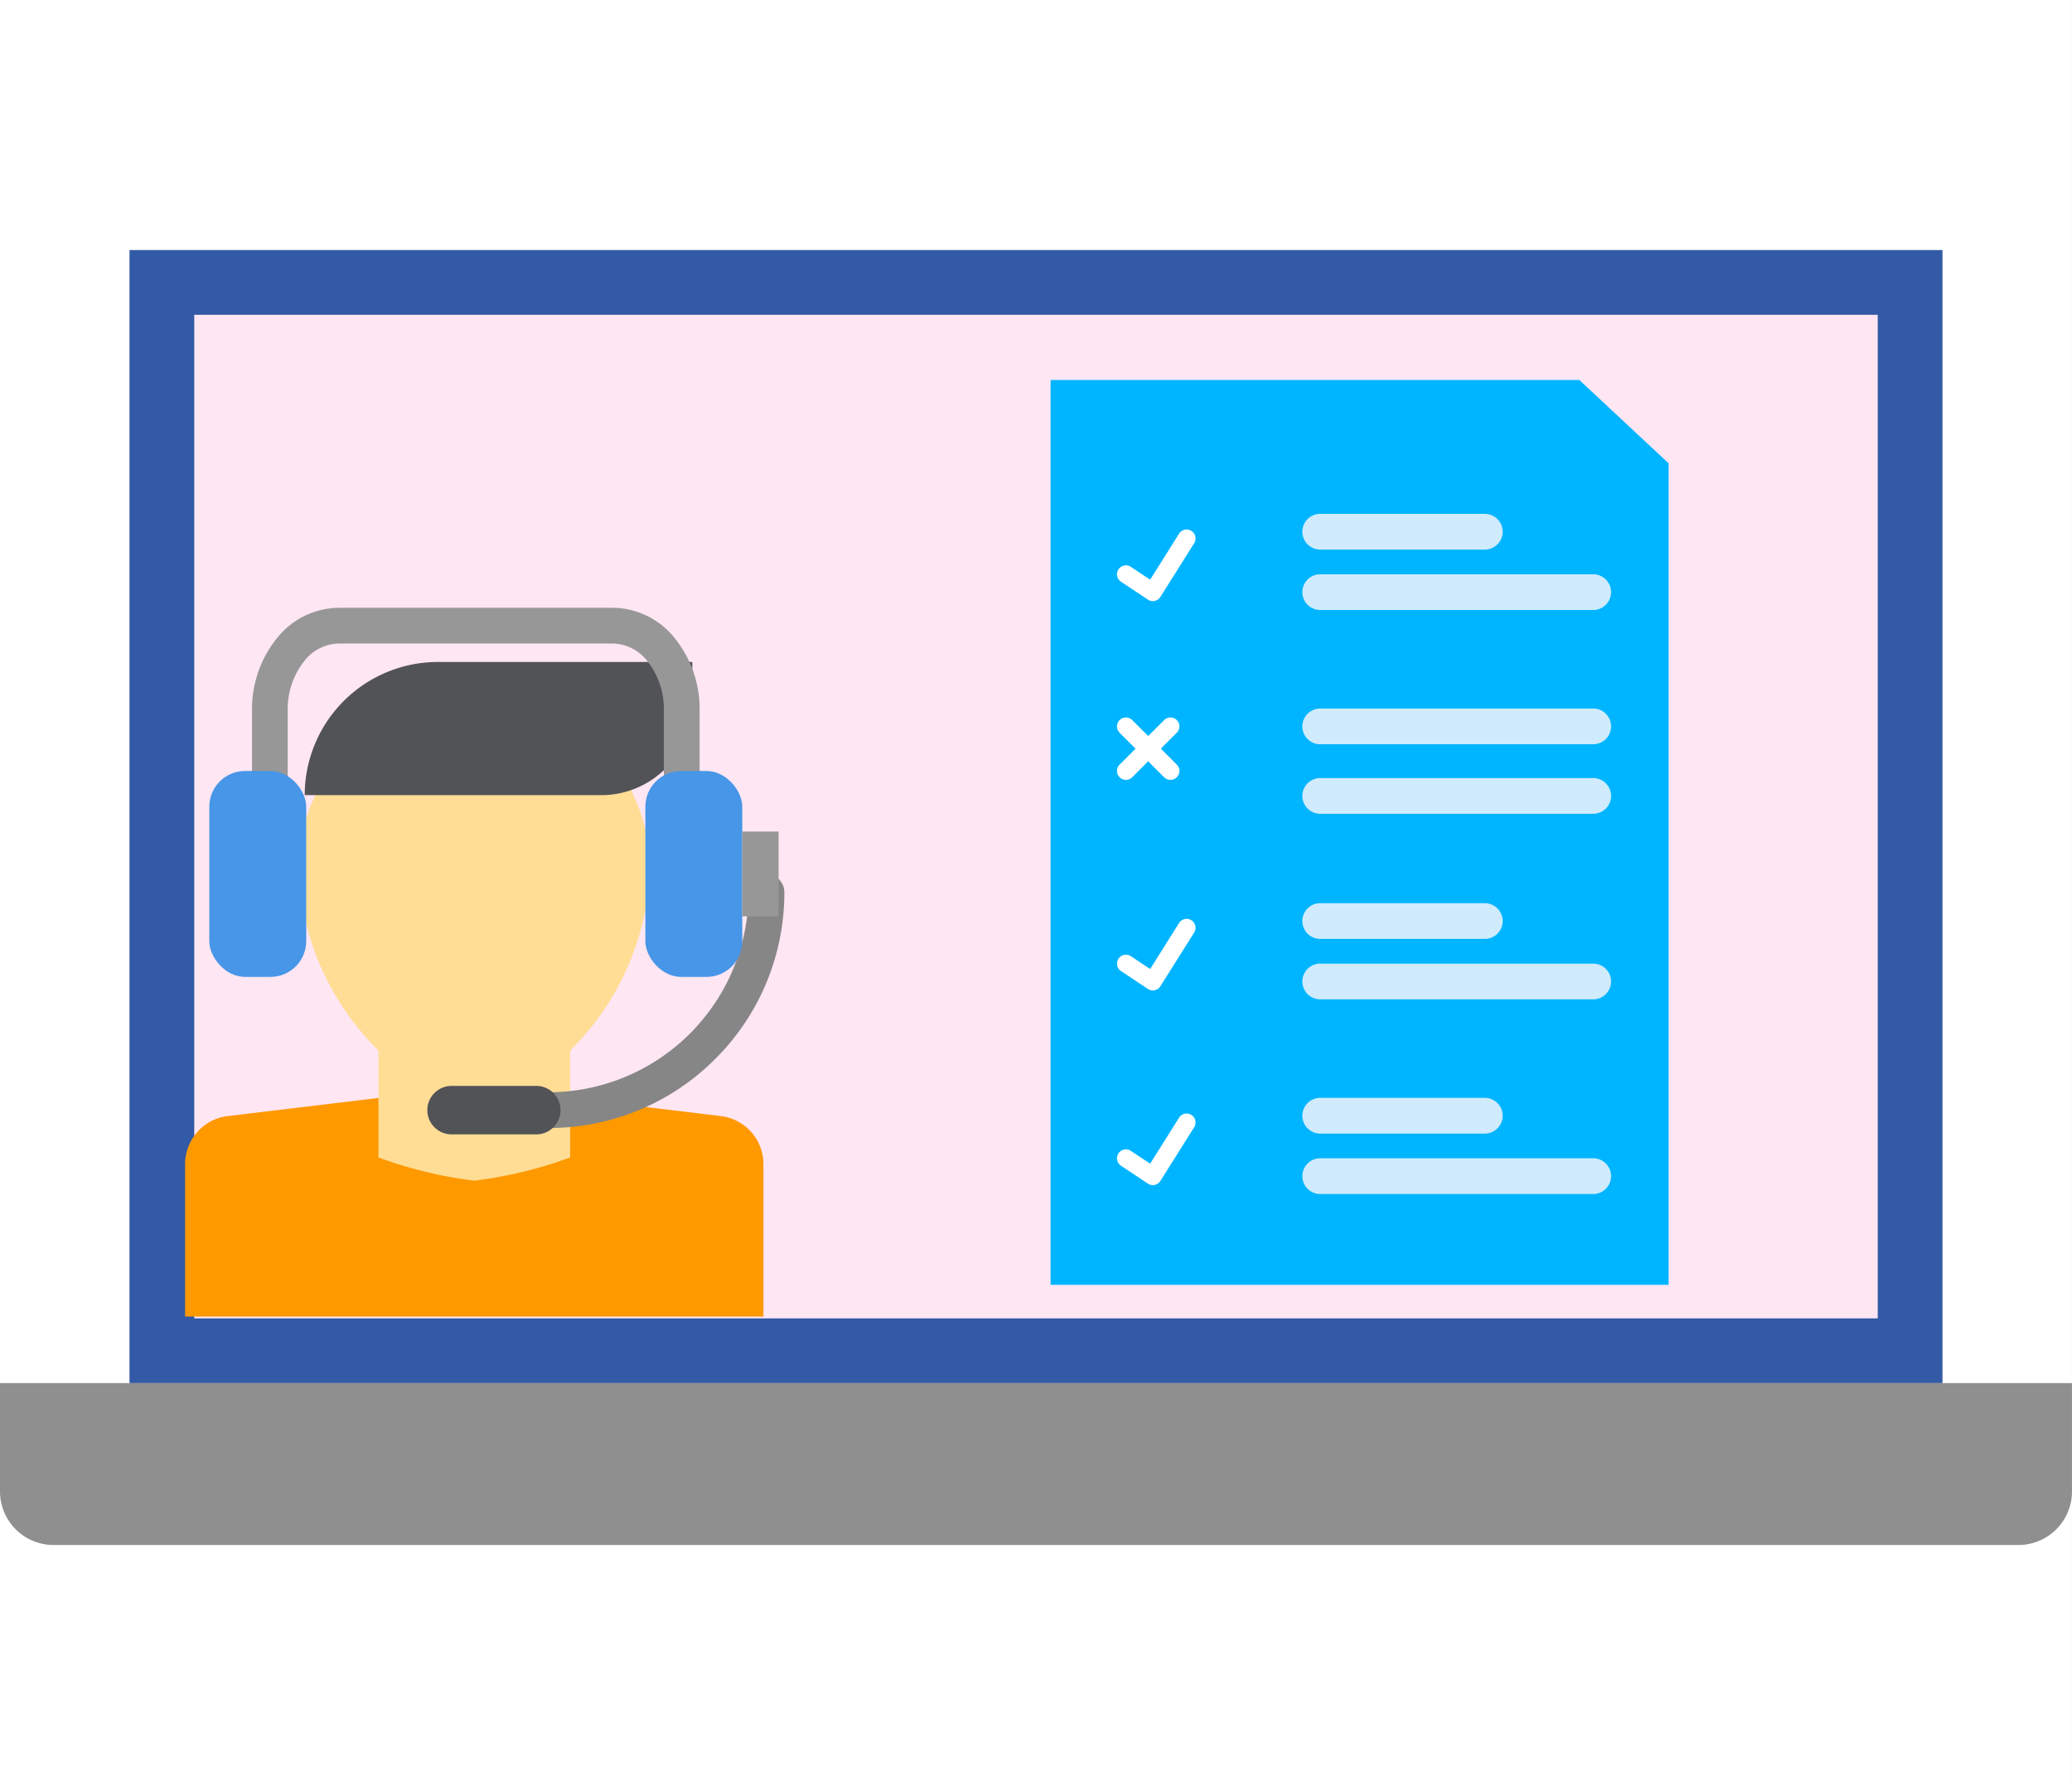 <svg xmlns="http://www.w3.org/2000/svg" width="116.001" height="100" viewBox="0 0 116.001 100"><rect x="0" y="0" width="116.001" height="100" fill="#333333" stroke="none"/><defs><style>.a{fill:#fff;}.b{fill:#325aa6;}.c{fill:#ffe6f3;}.d{fill:#8f8f8f;}.e{fill:#f90;}.f{fill:#ffdd95;}.g{fill:#525357;}.h{fill:#979797;}.i{fill:#868686;}.j{fill:#4796e7;}.k{fill:#00b5ff;}.l{fill:#fff8fb;opacity:0.81;}</style></defs><g transform="translate(-1688 -517)"><rect class="a" width="116" height="100" transform="translate(1688 517)"/><g transform="translate(0.33 -33.233)"><g transform="translate(1687.67 564.232)"><rect class="b" width="101.5" height="63.438" transform="translate(7.25)"/><path class="c" d="M0,0H94.25V56.188H0Z" transform="translate(10.875 3.626)"/><path class="d" d="M0,0H116a0,0,0,0,1,0,0V6.063a3,3,0,0,1-3,3H3a3,3,0,0,1-3-3V0A0,0,0,0,1,0,0Z" transform="translate(0 63.438)"/></g><g transform="translate(1698.032 585.261)"><path class="e" d="M0,4.352A2.713,2.713,0,0,1,2.389,1.659L16.19,0l13.8,1.659a2.713,2.713,0,0,1,2.389,2.693v8.532H0Z" transform="translate(0 25.798)"/><path class="f" d="M4.469,25.954V19.97A15.011,15.011,0,0,1,0,9.833a9.833,9.833,0,1,1,19.666,0A15.01,15.01,0,0,1,15.2,19.97v5.984a23.8,23.8,0,0,1-5.363,1.3A23.812,23.812,0,0,1,4.469,25.954Z" transform="translate(6.358 3.82)"/><path class="g" d="M7.459,0H21.7a0,0,0,0,1,0,0V2.356a5.1,5.1,0,0,1-5.1,5.1H0a0,0,0,0,1,0,0v0A7.459,7.459,0,0,1,7.459,0Z" transform="translate(6.697 2.034)"/><path class="h" d="M23.057,15.919a1,1,0,0,1-1-1V4.741a4.315,4.315,0,0,0-.9-2.723A2.52,2.52,0,0,0,19.21,1H3.846A2.52,2.52,0,0,0,1.9,2.019,4.314,4.314,0,0,0,1,4.741V14.919a1,1,0,0,1-1,1,1,1,0,0,1-1-1V4.741A6.316,6.316,0,0,1,.351.758,4.479,4.479,0,0,1,3.846-1H19.21a4.479,4.479,0,0,1,3.5,1.758,6.317,6.317,0,0,1,1.35,3.983V14.919A1,1,0,0,1,23.057,15.919Z" transform="translate(4.747)"/><path class="i" d="M0,13.206a1,1,0,0,1-1-1,1,1,0,0,1,1-1A11.219,11.219,0,0,0,11.206,0a1,1,0,0,1,1-1,1,1,0,0,1,1,1A13.12,13.12,0,0,1,9.338,9.338,13.12,13.12,0,0,1,0,13.206Z" transform="translate(20.344 14.919)"/><path class="g" d="M1.356,0H6.1a1.356,1.356,0,0,1,0,2.713H1.356A1.356,1.356,0,0,1,1.356,0Z" transform="translate(13.563 25.769)"/><rect class="j" width="5.425" height="11.528" rx="2" transform="translate(25.769 8.138)"/><rect class="j" width="5.425" height="11.528" rx="2" transform="translate(1.356 8.138)"/><path class="h" d="M0,0H2.034V4.747H0Z" transform="translate(31.194 11.528)"/></g><g transform="translate(1746.488 571.506)"><path class="k" d="M0,0H29.6L34.6,4.667V50.659H0Z" transform="translate(0)"/><g transform="translate(4.218 19.396)"><path class="l" d="M15.284,2H0A1,1,0,0,1-1,1,1,1,0,0,1,0,0H15.284a1,1,0,1,1,0,2Z" transform="translate(10.876 -1)"/><path class="l" d="M15.284,2H0A1,1,0,0,1-1,1,1,1,0,0,1,0,0H15.284a1,1,0,1,1,0,2Z" transform="translate(10.876 2.893)"/><g transform="translate(0 0)"><path class="a" d="M2.493,2.993a.5.5,0,0,1-.354-.146L-.354.354a.5.5,0,0,1,0-.707.5.5,0,0,1,.707,0L2.846,2.139a.5.5,0,0,1-.354.854Z" transform="translate(0 0)"/><path class="a" d="M0,2.993a.5.5,0,0,1-.354-.146.5.5,0,0,1,0-.707L2.139-.354a.5.5,0,0,1,.707,0,.5.5,0,0,1,0,.707L.354,2.846A.5.5,0,0,1,0,2.993Z" transform="translate(0 0)"/></g></g><g transform="translate(4.218 8.496)"><path class="l" d="M9.215,2H0A1,1,0,0,1-1,1,1,1,0,0,1,0,0H9.215a1,1,0,1,1,0,2Z" transform="translate(10.876 -1)"/><path class="l" d="M15.284,2H0A1,1,0,0,1-1,1,1,1,0,0,1,0,0H15.284a1,1,0,1,1,0,2Z" transform="translate(10.876 2.383)"/><path class="a" d="M1.505,3.507a.5.5,0,0,1-.277-.084l-1.505-1a.5.5,0,0,1-.139-.693.5.5,0,0,1,.693-.139l1.078.718L2.974-.266a.5.5,0,0,1,.689-.157A.5.5,0,0,1,3.82.266L1.928,3.273a.5.5,0,0,1-.423.234Z" transform="translate(0 0.377)"/></g><g transform="translate(4.218 30.294)"><path class="l" d="M9.215,2H0A1,1,0,0,1-1,1,1,1,0,0,1,0,0H9.215a1,1,0,1,1,0,2Z" transform="translate(10.876 -1)"/><path class="l" d="M15.284,2H0A1,1,0,0,1-1,1,1,1,0,0,1,0,0H15.284a1,1,0,1,1,0,2Z" transform="translate(10.876 2.383)"/><path class="a" d="M1.505,3.507a.5.5,0,0,1-.277-.084l-1.505-1a.5.5,0,0,1-.139-.693.5.5,0,0,1,.693-.139l1.078.718L2.974-.266a.5.5,0,0,1,.689-.157A.5.5,0,0,1,3.82.266L1.928,3.273a.5.5,0,0,1-.423.234Z" transform="translate(0 0.377)"/></g><g transform="translate(4.218 41.193)"><path class="l" d="M9.215,2H0A1,1,0,0,1-1,1,1,1,0,0,1,0,0H9.215a1,1,0,1,1,0,2Z" transform="translate(10.876 -1)"/><path class="l" d="M15.284,2H0A1,1,0,0,1-1,1,1,1,0,0,1,0,0H15.284a1,1,0,1,1,0,2Z" transform="translate(10.876 2.383)"/><path class="a" d="M1.505,3.507a.5.5,0,0,1-.277-.084l-1.505-1a.5.5,0,0,1-.139-.693.5.5,0,0,1,.693-.139l1.078.718L2.974-.266a.5.5,0,0,1,.689-.157A.5.5,0,0,1,3.82.266L1.928,3.273a.5.5,0,0,1-.423.234Z" transform="translate(0 0.377)"/></g></g></g></g></svg>